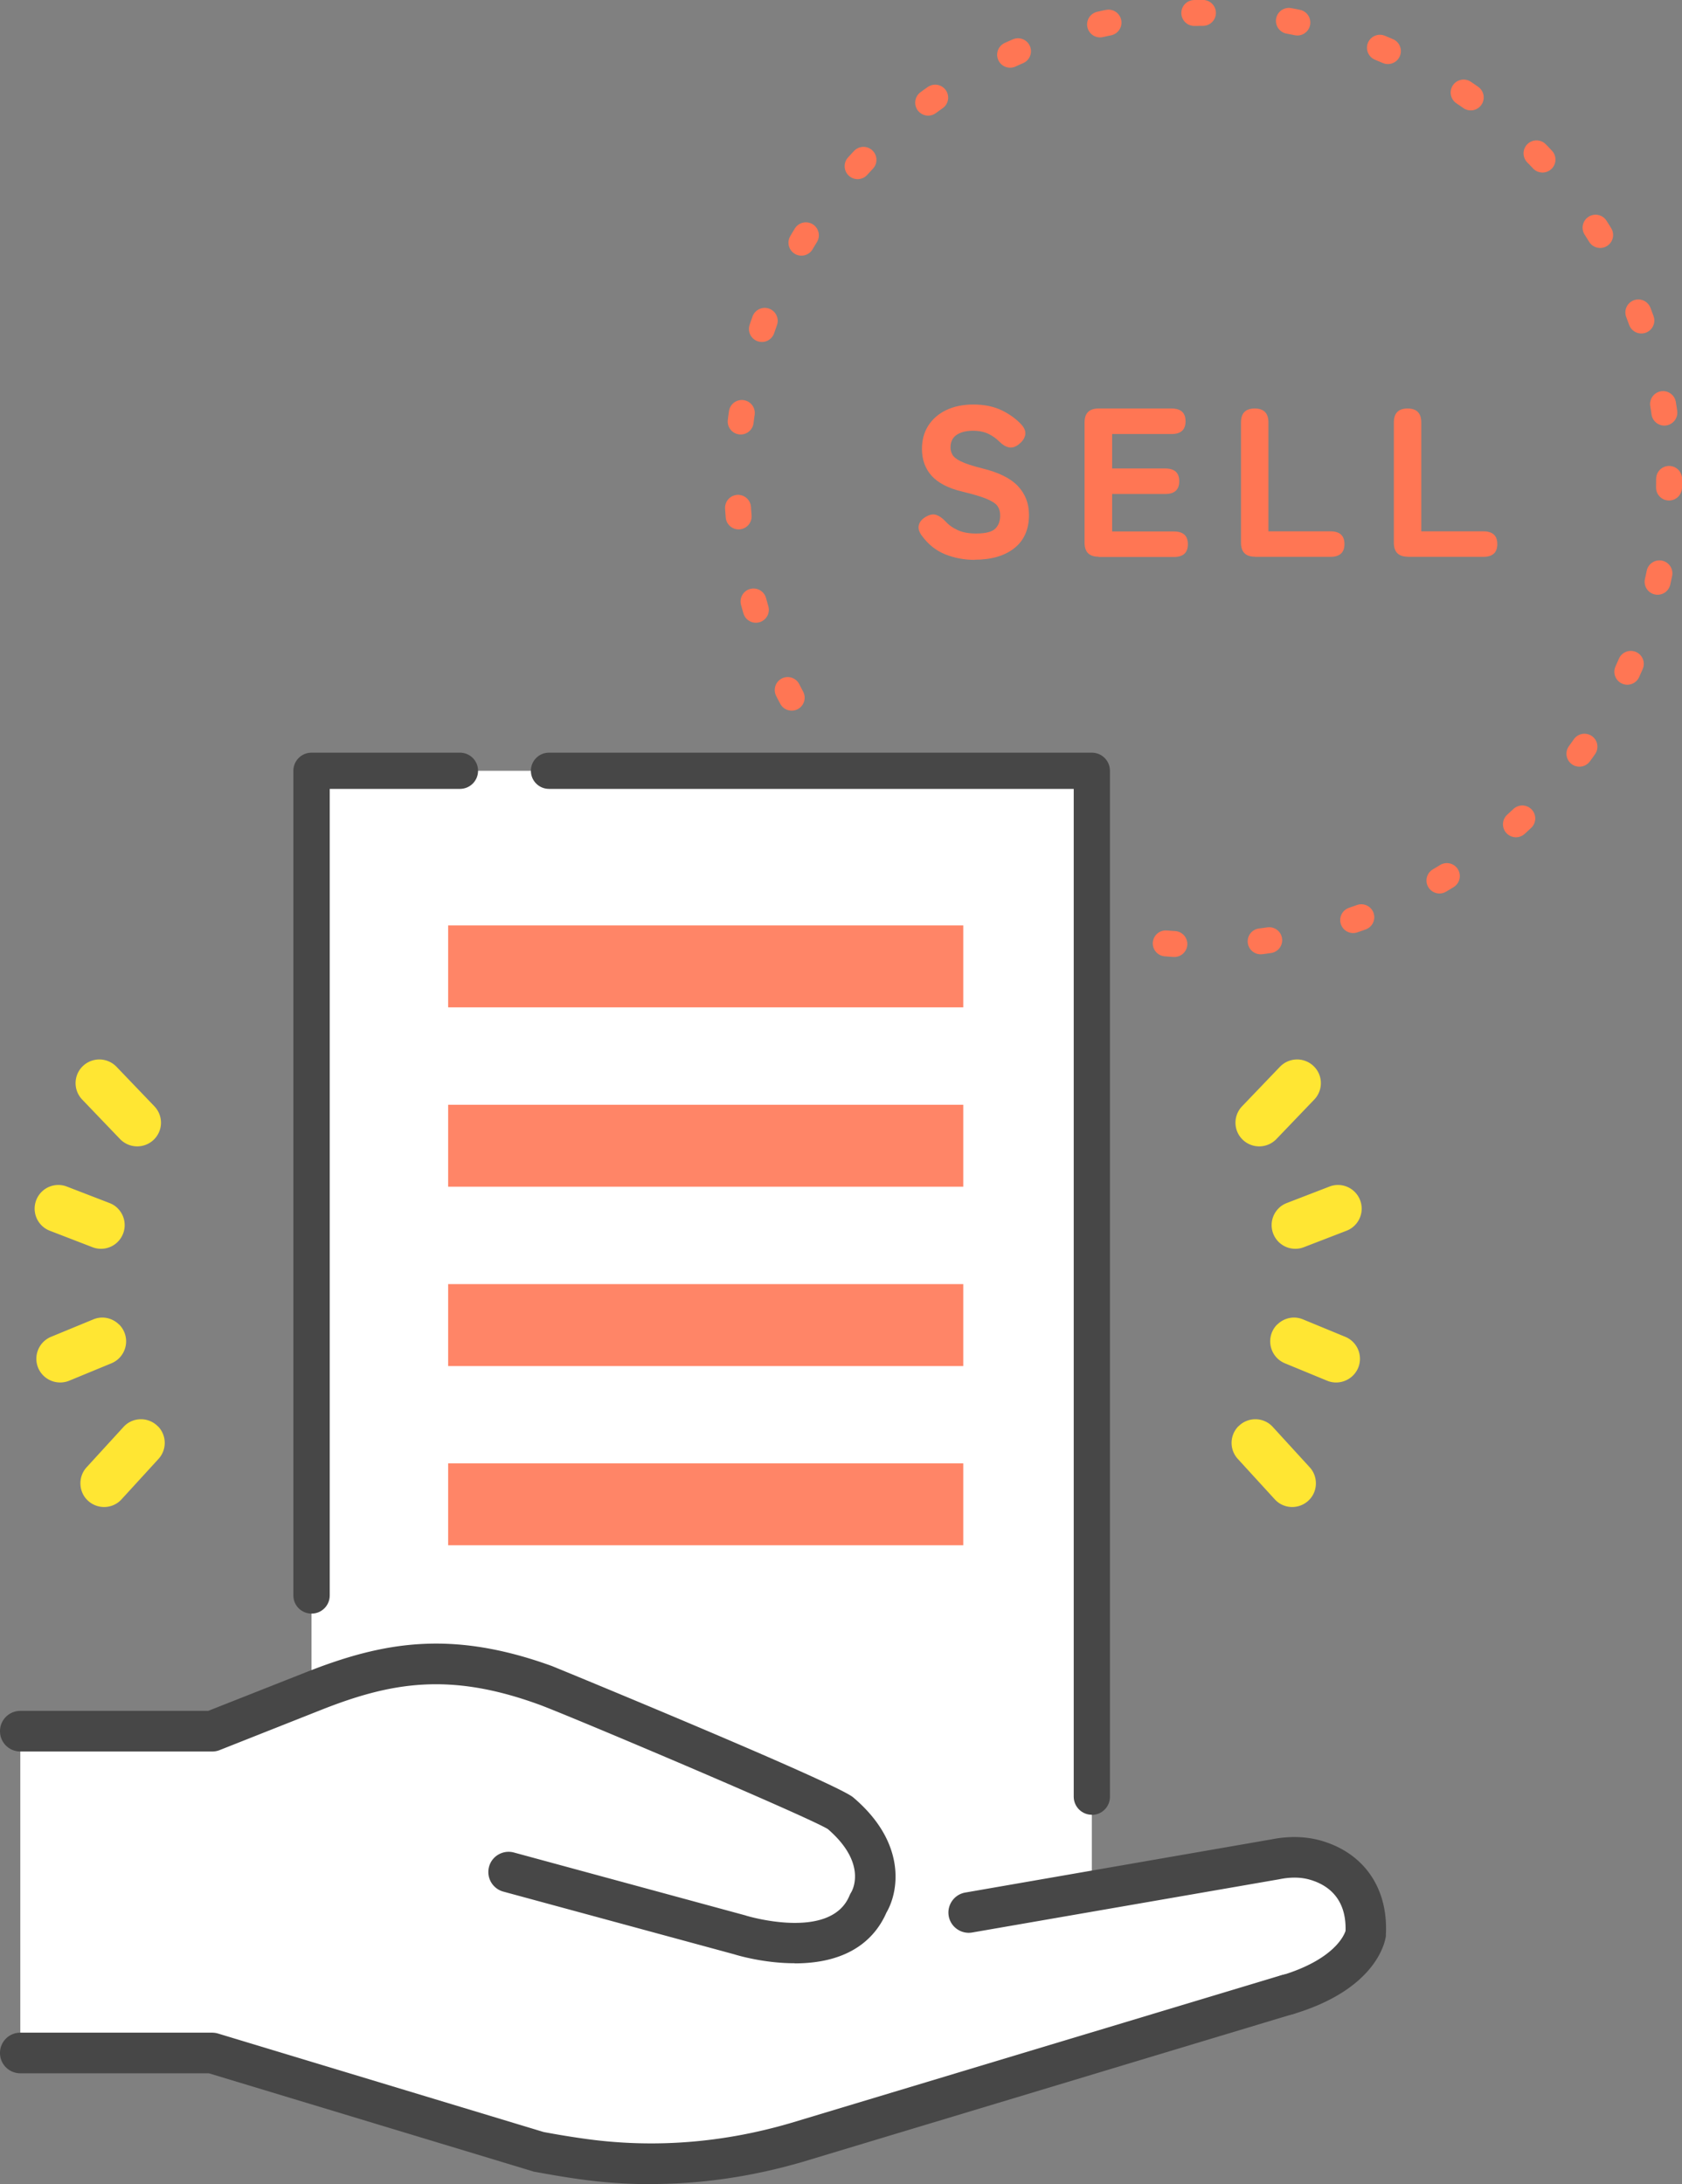 <svg xmlns="http://www.w3.org/2000/svg" id="_レイヤー_2" viewBox="0 0 122.58 159.17"><rect x="0" y="0" width="122.58" height="159.17" fill="#808080" stroke="none"/><defs><style>.cls-1{fill:#ff7654}.cls-1,.cls-2,.cls-3,.cls-4,.cls-5{stroke-width:0}.cls-2{fill:#474747}.cls-3{fill:#ffe633}.cls-4{fill:#fff}.cls-5{fill:#ff8567}</style></defs><g id="_メリット"><path d="M71.03 40.8c-.77 0-1.49-.14-2.16-.41-.67-.27-1.24-.73-1.71-1.38-.2-.28-.26-.53-.19-.77s.24-.43.52-.59c.27-.15.51-.2.73-.13s.44.22.66.45c.26.29.57.51.93.67.36.16.8.24 1.31.24.71 0 1.18-.12 1.42-.36s.35-.56.35-.96c0-.26-.06-.48-.18-.66-.12-.19-.38-.36-.77-.53-.4-.17-1-.35-1.83-.55-1-.24-1.73-.62-2.21-1.14-.47-.52-.71-1.18-.71-1.96 0-.65.15-1.21.46-1.7.31-.48.74-.86 1.3-1.13s1.22-.41 1.98-.41c.8 0 1.5.14 2.09.43.59.29 1.08.65 1.46 1.08.21.25.28.49.23.73-.05.24-.21.46-.46.66-.26.2-.5.27-.73.22-.23-.05-.45-.18-.68-.41s-.49-.42-.8-.57c-.31-.15-.69-.23-1.14-.23-.48 0-.88.1-1.18.3-.3.2-.45.51-.45.93 0 .16.04.33.13.5.09.17.29.34.62.5.32.16.84.33 1.55.51 1.2.29 2.07.72 2.61 1.29.54.57.81 1.27.81 2.1 0 1.06-.36 1.87-1.07 2.43-.71.56-1.68.84-2.89.84ZM80.06 40.57c-.68 0-1.02-.34-1.02-1.02v-8.76c0-.68.34-1.02 1.02-1.02h5.32c.68 0 1.02.31 1.02.93s-.34.93-1.02.93h-4.33v2.51h3.87c.68 0 1.02.31 1.02.93s-.34.93-1.02.93h-3.87v2.73h4.5c.68 0 1.02.31 1.02.93s-.34.93-1.02.93h-5.49ZM91.46 40.57c-.68 0-1.02-.34-1.02-1.02v-8.76c0-.68.33-1.02 1-1.02s1 .34 1 1.02v7.93h4.52c.68 0 1.02.31 1.02.93s-.34.93-1.02.93h-5.51ZM102.6 40.57c-.68 0-1.02-.34-1.02-1.02v-8.76c0-.68.33-1.02 1-1.02s1 .34 1 1.02v7.93h4.52c.68 0 1.02.31 1.02.93s-.34.93-1.02.93h-5.51Z" class="cls-1"/><circle cx="87.68" cy="34.9" r="33.96" style="fill:none;stroke:#ff7654;stroke-dasharray:0 0 .63 6.3;stroke-linecap:round;stroke-linejoin:round;stroke-width:1.89px"/><path d="M79.57 56.17H22.7v84.7l56.87.6v-85.3z" class="cls-4"/><path d="M22.7 117.59c-.73 0-1.32-.59-1.32-1.32v-60.1c0-.73.59-1.32 1.32-1.32h10.82c.73 0 1.32.59 1.32 1.32s-.59 1.32-1.32 1.32h-9.49v58.78c0 .73-.59 1.32-1.32 1.32ZM79.57 132.25c-.73 0-1.32-.59-1.32-1.32V57.49H40.01c-.73 0-1.32-.59-1.32-1.32s.59-1.32 1.32-1.32h39.56c.73 0 1.32.59 1.32 1.32v74.77c0 .73-.59 1.32-1.32 1.32Z" class="cls-2"/><path d="M11.5 103.93c.65.65.68 1.7.05 2.39l-2.69 2.94c-.64.71-1.74.75-2.44.11-.7-.63-.75-1.74-.11-2.44L9 103.99c.64-.71 1.74-.75 2.44-.11l.06.06ZM8.69 96.53a1.732 1.732 0 0 1-.57 2.82l-3.08 1.27a1.74 1.74 0 0 1-2.26-.94c-.36-.88.05-1.89.94-2.26l3.08-1.27c.67-.28 1.4-.1 1.88.38ZM8.46 77.71l.03.03 2.76 2.88c.66.69.64 1.78-.05 2.44-.68.65-1.75.64-2.42-.02l-.03-.03-2.76-2.88c-.66-.69-.64-1.78.05-2.44.68-.65 1.75-.64 2.42.02ZM8.58 88.06a1.725 1.725 0 0 1-1.84 2.83l-3.11-1.2a1.725 1.725 0 0 1 1.24-3.22l3.11 1.2c.23.09.44.22.6.39ZM90.26 103.93c-.65.65-.68 1.7-.05 2.39l2.69 2.94c.64.71 1.74.75 2.44.11.7-.63.75-1.74.11-2.44l-2.69-2.94c-.64-.71-1.74-.75-2.44-.11l-.06.06ZM93.07 96.53a1.732 1.732 0 0 0 .57 2.82l3.08 1.27c.88.36 1.89-.06 2.26-.94.36-.88-.05-1.89-.94-2.26l-3.08-1.27c-.67-.28-1.4-.1-1.88.38ZM93.31 77.71l-.03.03-2.76 2.88c-.66.69-.64 1.78.05 2.44.68.65 1.75.64 2.42-.02l.03-.03 2.76-2.88c.66-.69.64-1.78-.05-2.44-.68-.65-1.75-.64-2.42.02ZM93.18 88.06a1.725 1.725 0 0 0 1.84 2.83l3.11-1.2a1.725 1.725 0 0 0-1.24-3.22l-3.11 1.2c-.23.09-.44.22-.6.39Z" class="cls-3"/><path d="M95.91 135.57c-.96-.28-1.99-.27-2.97-.07l-32.79 5.69c5.34-2.51 3.8-6.92.38-9.53a13.78 13.78 0 0 0-3.82-2.08l-16.99-6.77a24.59 24.59 0 0 0-16.87.43l-7.4 2.93H1.48v23.45h13.97l23.81 7.21c5.79 1.08 9.64 1.2 14.21.67 3.6-.42 7.14-1.25 10.59-2.36l31.54-9.93c1.43-.89 3.94-1.59 3.94-4.29.14-2.93-1.45-4.69-3.62-5.33Z" class="cls-4"/><path d="M47.44 159.17c-1.76 0-3.51-.12-5.26-.37-1.01-.14-2.05-.32-3.2-.53a.47.47 0 0 1-.16-.04l-23.6-7.14H1.48c-.82 0-1.48-.66-1.48-1.48s.66-1.48 1.48-1.48h13.97c.15 0 .29.02.43.06l23.74 7.18c1.07.2 2.05.36 2.99.49 4.97.7 10.03.32 15.03-1.15l35.75-10.77c.78-.24 1.61.21 1.84.99.24.78-.21 1.61-.99 1.84l-35.76 10.78c-3.67 1.07-7.36 1.61-11.03 1.61Z" class="cls-2"/><path d="M93.81 146.85c-.64 0-1.22-.41-1.42-1.05-.23-.78.21-1.61.99-1.84 3.85-1.16 4.58-2.93 4.68-3.25.07-2.42-1.35-3.36-2.57-3.72-.67-.2-1.43-.21-2.26-.04l-22.38 3.88c-.8.14-1.57-.4-1.71-1.2-.14-.8.4-1.57 1.2-1.71l22.34-3.88c1.27-.25 2.51-.22 3.64.11 3.1.91 4.85 3.46 4.68 6.82v.11c-.05.39-.65 3.87-6.77 5.7-.14.04-.28.06-.43.06ZM57.9 143.07h-.02c-2.17 0-4.09-.56-4.37-.65l-16.83-4.57a1.478 1.478 0 0 1-1.04-1.81c.21-.79 1.03-1.25 1.81-1.04l16.86 4.58s.04.01.06.02c.06.02 6.17 1.87 7.54-1.46.04-.09.08-.17.13-.25.11-.19 1.14-2.13-1.7-4.59-1.38-.88-19.37-8.49-21.11-9.1-6.46-2.34-10.7-1.62-15.83.41l-7.4 2.93c-.17.07-.36.1-.54.1H1.48c-.82 0-1.48-.66-1.48-1.48s.66-1.48 1.48-1.48h13.69l7.14-2.82c5.65-2.23 10.62-3.09 17.91-.45.16.06 20.39 8.37 21.93 9.55.02.02.04.03.06.05 3.88 3.31 3.29 6.84 2.39 8.37-.75 1.72-2.51 3.7-6.69 3.7Z" class="cls-2"/><path d="M32.66 73.41H70.2v-5.97H32.66v5.97ZM32.66 86.48H70.2v-5.97H32.66v5.97ZM32.66 99.55H70.2v-5.97H32.66v5.97ZM32.66 112.61H70.2v-5.97H32.66v5.97Z" class="cls-5"/></g></svg>